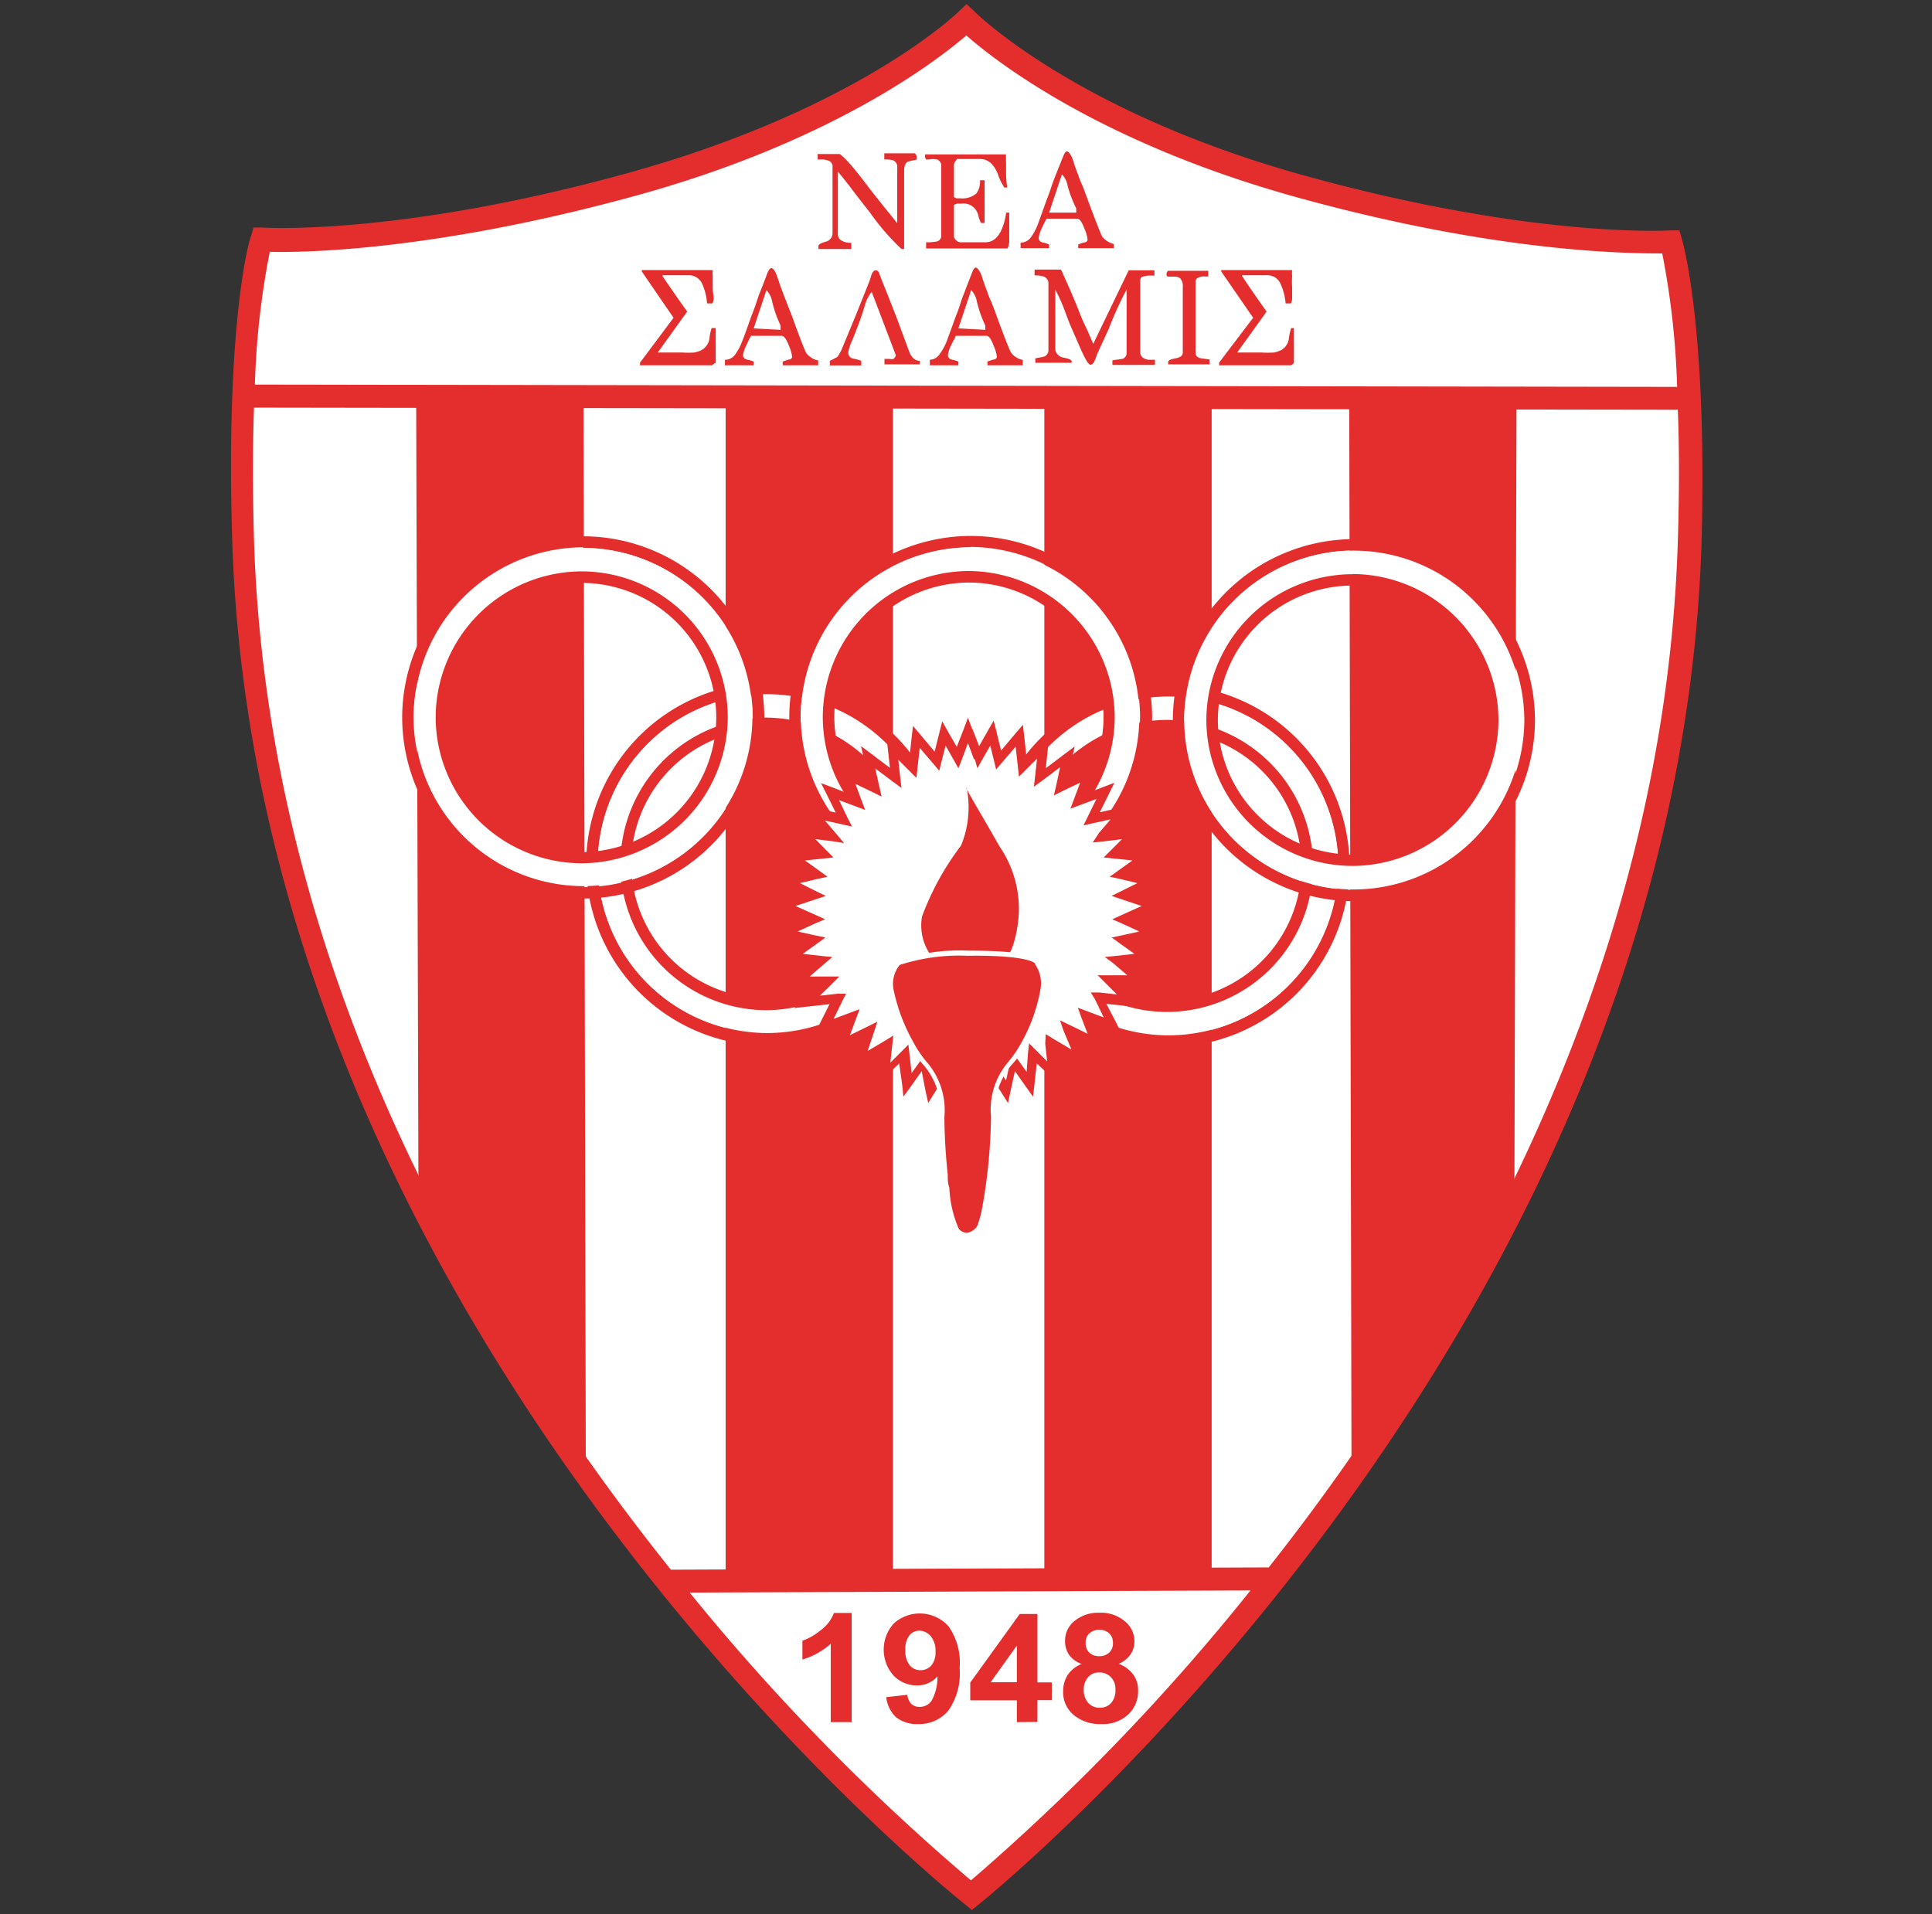 <svg id="Layer_1" data-name="Layer 1" xmlns="http://www.w3.org/2000/svg" xmlns:xlink="http://www.w3.org/1999/xlink" viewBox="0 0 109 108"><rect x="0" y="0" width="109" height="108" fill="#333333" stroke="none"/><defs><style>.cls-1{fill:none;clip-rule:evenodd;}.cls-2{clip-path:url(#clip-path);}.cls-3{fill:#253d8f;}.cls-3,.cls-6,.cls-7{fill-rule:evenodd;}.cls-4,.cls-6{fill:#fff;}.cls-5,.cls-7{fill:#e42e2d;}</style><clipPath id="clip-path"><path class="cls-1" d="M58.17-16.13C84.19-32.1,103.25-57,93-111c-22.88-10.16-45.76-10.87-68.64,0C13-62.41,29.89-35,58.17-16.13Z"/></clipPath></defs><g class="cls-2"><polygon class="cls-3" points="52.32 -152.47 120.61 -82.75 64.51 0.34 -3.78 -69.38 52.32 -152.47 52.32 -152.47"/></g><path class="cls-4" d="M54.78,106.94s39.15-31.39,40.53-76.4c.37-12.24-1-16.9-1-16.9s-7.76.51-20.86-3.11-18.89-9.4-18.89-9.4S48.7,6.82,35.59,10.45s-20.86,3.1-20.86,3.1-1.41,4.66-1,16.9c1.38,45,41.09,76.49,41.09,76.49Z"/><path class="cls-5" d="M37.87,88.57l33.71-.13C82.19,75,93.92,54.75,94.66,30.52c.09-2.88.08-5.33,0-7.4L14.33,23c-.07,2.08-.08,4.54,0,7.44.74,24.33,12.73,44.65,23.53,58.14Zm32.68,1.17-31.64.12A122.87,122.87,0,0,0,54.78,106.1,122.53,122.53,0,0,0,70.55,89.74ZM94.62,21.83a45.81,45.81,0,0,0-.84-7.53c-2,0-9.32-.05-20.55-3.15S56.11,3.4,54.52,2C52.91,3.38,47,8,35.77,11.07S17.2,14.26,15.22,14.21a45.55,45.55,0,0,0-.84,7.49l80.24.13ZM96,30.56c-1.39,45.31-40.65,76.79-40.76,76.88l-.41.33-.4-.33c-.12-.09-39.94-31.66-41.33-77-.38-12.34,1-17.09,1.06-17.1l.14-.5.51,0s7.66.51,20.66-3.09S54.06.68,54.07.67l.46-.44L55,.67s5.66,5.66,18.61,9.24S94.21,13,94.24,13l.51,0,.14.49S96.33,18.21,96,30.56Z"/><polygon class="cls-5" points="68.36 89.09 58.92 89.09 58.92 22.48 68.36 22.48 68.36 89.09 68.36 89.09"/><polygon class="cls-5" points="50.38 89.22 40.94 89.22 40.94 22.61 50.38 22.61 50.38 89.22 50.38 89.22"/><polygon class="cls-5" points="85.44 67.36 76.25 83.14 76.12 21.96 85.56 21.96 85.44 67.36 85.44 67.36"/><polygon class="cls-5" points="33.05 83.01 23.61 67.88 23.48 22.35 32.92 22.35 33.05 83.01 33.05 83.01"/><path class="cls-5" d="M48.1,97.17H46.87V92.75a4.25,4.25,0,0,1-1.6.89V92.58a3.43,3.43,0,0,0,1-.57,2.16,2.16,0,0,0,.78-1h1v6.13Z"/><path class="cls-5" d="M50,95.76l1.19-.13a.87.87,0,0,0,.23.52.68.68,0,0,0,.48.16.81.81,0,0,0,.65-.33,2.77,2.77,0,0,0,.34-1.39,1.51,1.51,0,0,1-1.16.51,1.81,1.81,0,0,1-1.31-.55,2.2,2.2,0,0,1,0-2.94,2.18,2.18,0,0,1,3.09.15,3.56,3.56,0,0,1,.63,2.36,3.65,3.65,0,0,1-.65,2.42,2.16,2.16,0,0,1-1.71.74,1.89,1.89,0,0,1-1.22-.38A1.82,1.82,0,0,1,50,95.76Zm2.78-2.56a1.3,1.3,0,0,0-.27-.88.87.87,0,0,0-.64-.31.73.73,0,0,0-.56.26,1.25,1.25,0,0,0-.23.83,1.27,1.27,0,0,0,.25.87.78.78,0,0,0,.61.27.81.81,0,0,0,.6-.26,1.14,1.14,0,0,0,.24-.78Z"/><path class="cls-5" d="M57.37,97.17V95.94H54.74v-1l2.79-3.87h1v3.86h.81v1h-.81v1.23Zm0-2.25V92.85l-1.48,2.07Z"/><path class="cls-5" d="M61,93.88a1.44,1.44,0,0,1-.7-.53,1.35,1.35,0,0,1-.21-.73,1.41,1.41,0,0,1,.5-1.13A2.08,2.08,0,0,1,62,91a2.05,2.05,0,0,1,1.42.45A1.42,1.42,0,0,1,64,92.62a1.3,1.3,0,0,1-.23.75,1.55,1.55,0,0,1-.66.51,1.78,1.78,0,0,1,.82.6,1.48,1.48,0,0,1,.28.9,1.78,1.78,0,0,1-.57,1.37,2.09,2.09,0,0,1-1.51.53,2.31,2.31,0,0,1-1.46-.44,1.66,1.66,0,0,1-.69-1.41,1.71,1.71,0,0,1,.25-.91,1.68,1.68,0,0,1,.82-.64Zm.14,1.44a1.1,1.1,0,0,0,.26.77.86.86,0,0,0,.65.27.83.83,0,0,0,.63-.26,1.07,1.07,0,0,0,.25-.77.93.93,0,0,0-.25-.69.86.86,0,0,0-.65-.27.78.78,0,0,0-.67.3,1.06,1.06,0,0,0-.22.65Zm.11-2.62a.71.71,0,0,0,.21.55.78.78,0,0,0,.56.2.8.8,0,0,0,.56-.2.72.72,0,0,0,.21-.55.72.72,0,0,0-.21-.54.87.87,0,0,0-1.12,0,.69.69,0,0,0-.21.53Z"/><path class="cls-5" d="M43.29,38.51h0A10.26,10.26,0,0,1,53.51,48.73h0A10.26,10.26,0,0,1,43.29,59h0A10.26,10.26,0,0,1,33.07,48.73h0A10.26,10.26,0,0,1,43.29,38.52Zm0,.65h0a9.61,9.61,0,0,0-9.57,9.57h0a9.59,9.59,0,0,0,9.57,9.57h0a9.59,9.59,0,0,0,9.57-9.57h0a9.61,9.61,0,0,0-9.57-9.57Z"/><path class="cls-4" d="M43.29,39.17h0a9.59,9.59,0,0,1,9.56,9.56h0a9.59,9.59,0,0,1-9.56,9.56h0a9.59,9.59,0,0,1-9.56-9.56h0a9.59,9.59,0,0,1,9.56-9.56Zm0,1.55h0a8.06,8.06,0,0,0-8,8h0a8.06,8.06,0,0,0,8,8h0a8.06,8.06,0,0,0,8-8h0a8.06,8.06,0,0,0-8-8Z"/><path class="cls-5" d="M43.2,40.49h0a8.28,8.28,0,0,1,8.24,8.24h0A8.26,8.26,0,0,1,43.21,57h0A8.26,8.26,0,0,1,35,48.73h0a8.28,8.28,0,0,1,8.23-8.24Zm0,.65h0a7.63,7.63,0,0,0-7.59,7.59h0a7.63,7.63,0,0,0,7.59,7.6h0a7.65,7.65,0,0,0,7.59-7.6h0a7.63,7.63,0,0,0-7.6-7.59Z"/><path class="cls-5" d="M65.93,38.64h0A10.26,10.26,0,0,1,76.14,48.86h0A10.24,10.24,0,0,1,65.93,59.08h0A10.26,10.26,0,0,1,55.71,48.86h0A10.26,10.26,0,0,1,65.92,38.64h0Zm0,.65h0a9.63,9.63,0,0,0-9.57,9.57h0a9.61,9.61,0,0,0,9.58,9.57h0a9.61,9.61,0,0,0,9.57-9.57h0a9.63,9.63,0,0,0-9.57-9.57Z"/><path class="cls-4" d="M65.93,39.3h0a9.59,9.59,0,0,1,9.56,9.56h0a9.59,9.59,0,0,1-9.56,9.56h0a9.58,9.58,0,0,1-9.56-9.56h0a9.58,9.58,0,0,1,9.55-9.56h0Zm0,1.55h0a8.06,8.06,0,0,0-8,8h0a8.06,8.06,0,0,0,8,8h0a8.06,8.06,0,0,0,8-8h0a8.06,8.06,0,0,0-8-8Z"/><path class="cls-5" d="M65.84,40.62h0a8.28,8.28,0,0,1,8.24,8.24h0a8.26,8.26,0,0,1-8.24,8.24h0a8.26,8.26,0,0,1-8.24-8.24h0a8.28,8.28,0,0,1,8.24-8.24Zm0,.65h0a7.61,7.61,0,0,0-7.59,7.59h0a7.63,7.63,0,0,0,7.59,7.6h0a7.63,7.63,0,0,0,7.59-7.6h0a7.61,7.61,0,0,0-7.59-7.59Z"/><path class="cls-5" d="M54.74,30.24h0A10.26,10.26,0,0,1,65,40.46h0A10.26,10.26,0,0,1,54.74,50.68h0A10.26,10.26,0,0,1,44.53,40.46h0A10.26,10.26,0,0,1,54.74,30.24Zm0,.65h0a9.63,9.63,0,0,0-9.57,9.57h0A9.61,9.61,0,0,0,54.74,50h0a9.61,9.61,0,0,0,9.58-9.57h0a9.63,9.63,0,0,0-9.58-9.57Z"/><path class="cls-4" d="M54.74,30.9h0a9.53,9.53,0,0,1,6.75,2.81,7.7,7.7,0,0,1,.79.9,9.48,9.48,0,0,1,2,5.85h0A9.59,9.59,0,0,1,54.74,50h0a9.59,9.59,0,0,1-9.56-9.56h0a9.59,9.59,0,0,1,9.56-9.56Zm0,1.55h0a8.06,8.06,0,0,0-8,8h0a8.06,8.06,0,0,0,8,8h0a8.06,8.06,0,0,0,8-8h0a8,8,0,0,0-1.69-4.9,8.87,8.87,0,0,0-.66-.75,8,8,0,0,0-5.66-2.36Z"/><path class="cls-5" d="M54.66,32.22h0a8.28,8.28,0,0,1,8.23,8.24h0a8.26,8.26,0,0,1-8.23,8.24h0a8.26,8.26,0,0,1-8.24-8.24h0a8.26,8.26,0,0,1,8.23-8.24h0Zm0,.65h0a7.63,7.63,0,0,0-7.59,7.59h0a7.65,7.65,0,0,0,7.6,7.6h0a7.63,7.63,0,0,0,7.59-7.6h0a7.61,7.61,0,0,0-7.59-7.59Z"/><path class="cls-5" d="M32.9,30.26h0A10.24,10.24,0,0,1,43.12,40.48h0A10.24,10.24,0,0,1,32.91,50.7h0A10.24,10.24,0,0,1,22.69,40.48h0A10.24,10.24,0,0,1,32.9,30.27Zm0,.65h0a9.63,9.63,0,0,0-9.57,9.57h0a9.63,9.63,0,0,0,9.57,9.58h0a9.63,9.63,0,0,0,9.57-9.58h0a9.63,9.63,0,0,0-9.57-9.57Z"/><path class="cls-4" d="M32.9,30.92h0a9.58,9.58,0,0,1,9.55,9.56h0A9.58,9.58,0,0,1,32.91,50h0a9.59,9.59,0,0,1-9.56-9.56h0a9.59,9.59,0,0,1,9.56-9.56Zm0,1.55h0a8.06,8.06,0,0,0-8,8h0a8.06,8.06,0,0,0,8,8h0a8.06,8.06,0,0,0,8-8h0a8.06,8.06,0,0,0-8-8Z"/><path class="cls-5" d="M32.82,32.24h0a8.26,8.26,0,0,1,8.24,8.23h0a8.28,8.28,0,0,1-8.24,8.24h0a8.26,8.26,0,0,1-8.24-8.24h0a8.26,8.26,0,0,1,8.24-8.23Zm0,.65h0a7.63,7.63,0,0,0-7.6,7.59h0a7.65,7.65,0,0,0,7.6,7.6h0a7.63,7.63,0,0,0,7.59-7.6h0a7.61,7.61,0,0,0-7.59-7.59Z"/><path class="cls-5" d="M76.39,30.42h0A10.24,10.24,0,0,1,86.6,40.63h0A10.24,10.24,0,0,1,76.39,50.85h0A10.24,10.24,0,0,1,66.17,40.63h0A10.24,10.24,0,0,1,76.39,30.42Zm0,.64h0a9.63,9.63,0,0,0-9.58,9.57h0a9.63,9.63,0,0,0,9.58,9.58h0A9.63,9.63,0,0,0,86,40.63h0a9.63,9.63,0,0,0-9.57-9.57Z"/><path class="cls-4" d="M76.39,31.07h0a9.53,9.53,0,0,1,6.75,2.81,10.15,10.15,0,0,1,.79.9,9.53,9.53,0,0,1,2,5.85h0a9.58,9.58,0,0,1-9.56,9.56h0a9.59,9.59,0,0,1-9.56-9.56h0a9.59,9.59,0,0,1,9.56-9.56Zm0,1.55h0a8.06,8.06,0,0,0-8,8h0a8.06,8.06,0,0,0,8,8h0a8.06,8.06,0,0,0,8-8h0a8,8,0,0,0-1.69-4.9A9,9,0,0,0,82,35a8,8,0,0,0-5.65-2.36Z"/><path class="cls-5" d="M76.3,32.39h0a8.26,8.26,0,0,1,8.24,8.23h0a8.26,8.26,0,0,1-8.24,8.24h0a8.26,8.26,0,0,1-8.24-8.23h0A8.26,8.26,0,0,1,76.3,32.4Zm0,.65h0a7.61,7.61,0,0,0-7.59,7.59h0a7.63,7.63,0,0,0,7.59,7.59h0a7.63,7.63,0,0,0,7.59-7.6h0A7.63,7.63,0,0,0,76.3,33Z"/><polygon class="cls-6" points="54.61 41.19 55.19 42.75 55.97 41.39 56.35 42.94 57.52 41.58 57.71 43.33 58.88 42.16 58.68 43.91 60.24 42.75 59.85 44.49 61.4 43.72 60.82 45.27 62.37 44.69 61.59 46.24 63.34 45.85 62.18 47.21 63.92 47.02 62.76 48.18 64.5 48.37 63.15 49.34 64.89 49.73 63.34 50.51 65.09 51.09 63.34 51.87 65.09 52.64 63.34 53.03 64.7 54 62.95 54.19 64.31 55.36 62.56 55.36 63.73 56.52 61.98 56.33 62.76 57.88 61.21 57.3 61.79 58.85 60.24 58.07 60.82 59.82 59.27 58.85 59.46 60.6 58.3 59.43 58.1 61.18 57.13 59.82 56.74 61.57 55.77 60.01 55.38 61.76 54.61 60.21 53.83 61.76 53.45 60.01 52.47 61.57 52.09 59.82 51.12 61.18 50.92 59.43 49.76 60.6 49.95 58.85 48.4 59.82 48.98 58.07 47.43 58.85 48.01 57.3 46.46 57.88 47.24 56.33 45.49 56.52 46.65 55.36 44.91 55.36 46.27 54.19 44.52 54 45.88 53.03 44.13 52.64 45.88 51.87 44.13 51.09 45.88 50.51 44.33 49.73 46.07 49.34 44.71 48.37 46.46 48.18 45.3 47.02 47.04 47.21 45.88 45.85 47.62 46.24 46.85 44.69 48.4 45.27 47.82 43.72 49.37 44.49 48.98 42.75 50.53 43.91 50.34 42.16 51.5 43.33 51.7 41.58 52.86 42.94 53.25 41.39 54.03 42.75 54.61 41.19 54.61 41.19"/><path class="cls-5" d="M54.85,41.1l.39,1,.5-.88.32-.56.16.63.26,1.06.84-1,.39-.45.07.59.13,1.22.78-.79.53-.52-.09.73L59,43.35l1.07-.81.56-.42-.15.68L60.22,44l1.06-.53.59-.3-.23.62-.38,1,1-.39.61-.23-.29.59-.53,1.07,1.21-.27.76-.17-.5.59-.74.86,1.09-.12.74-.08-.53.52-.78.78,1.21.14.67.07-.55.39-.88.64,1.18.26.71.16L65,50l-1,.5,1.16.38.63.21-.61.27L64,51.87l1.22.54.71.31-.76.17L64,53.16l.89.63.55.39-.67.08-1.16.12.91.78.53.46H63.19l.72.72.52.52-.73-.08-1.28-.14L63,57.76l.29.59-.61-.23-1-.38.38,1,.23.61-.59-.29-1-.5.38,1.16.23.68L60.68,60l-1.1-.69.14,1.22.08.73-.52-.52L58.49,60l-.13,1.21-.08.67-.39-.55-.63-.89L57,61.62l-.13.62-.34-.54-.63-1-.25,1.13-.16.7-.33-.64-.54-1.1-.55,1.1-.32.64-.16-.7-.25-1.13-.64,1-.33.54-.14-.62L52,60.44l-.63.89-.4.55-.07-.67L50.73,60l-.79.78-.52.52.08-.73.14-1.22-1.1.69-.61.38.23-.68.38-1.16-1,.5-.59.29.23-.61.38-1-1,.38-.61.23.29-.59.56-1.12-1.27.14-.73.08.52-.52.72-.72H44.21l.53-.46.91-.78-1.16-.12-.67-.08.55-.39.89-.63-1.18-.27-.77-.17.72-.31,1.21-.54L44,51.32l-.61-.27.63-.21,1.16-.38-1-.5-.65-.32.71-.16,1.18-.26-.89-.64L44,48.19l.68-.07L45.9,48l-.79-.78-.52-.52.73.08,1.1.12L45.68,46l-.5-.59.75.17,1.22.27-.53-1.07-.3-.59.62.23,1,.39-.38-1-.23-.62.58.3L49,44l-.27-1.22-.15-.68.56.42,1.07.81-.13-1.16L50,41.46l.52.52.79.79.13-1.22.07-.59.38.45.84,1L53,41.33l.16-.63.31.56.51.88.39-1,.24-.64.24.64Zm.1,1.74-.34-.91-.34.91-.2.51-.27-.48-.45-.8-.24.93-.12.49-.32-.38-.78-.91-.13,1.16-.06.53-.38-.38-.64-.64.11,1,.07.59-.48-.35-1-.75.24,1.07.12.52-.48-.24-1-.48.35.94.2.53-.53-.2-.94-.35.48,1,.25.49-.53-.12-1-.22.66.77.42.5L47,47.47l-1-.12.64.65.38.38-.53.06-1.08.11.81.58.47.34-.56.12-1,.24.9.45.56.27-.59.2-1.12.37,1.14.51.53.24L46,52.1l-1,.46,1,.22.57.12-.47.34-.81.58,1.07.12.6.06-.46.39-.82.71h1.67l-.44.44-.65.64,1-.11.47,0-.21.42-.49,1,.94-.35.53-.2-.2.53-.35.94,1-.49.55-.27-.19.58-.36,1.07,1-.59.45-.28-.06.53-.11,1,.64-.64.38-.38.06.53.12,1.08.58-.81.33-.47.13.56.25,1.14.64-1,.33-.54.14.62.23,1,.45-.91.23-.46.23.46.45.91.23-1,.14-.62.33.54.64,1,.25-1.14L57,59.2l.34.47.58.81L58,59.4l.06-.53.38.38.64.64-.11-1L59,58.35l.45.28,1,.59L60,58.15l-.2-.58.56.27,1,.49L61,57.39l-.19-.53.53.2.93.35-.48-1L61.54,56l.47,0,1,.11-.64-.64-.44-.44h1.67l-.83-.71L62.33,54l.59-.06L64,53.82l-.81-.58-.47-.34.56-.12,1-.22-1-.46-.53-.23.53-.24,1.13-.51-1.11-.37-.59-.2.55-.27.91-.45-1-.24-.56-.12.47-.34.81-.58-1.08-.11-.54-.06.38-.38.65-.65-1,.12-.65.07L62,47l.66-.77-1,.22-.53.12.24-.49.49-1-.94.35-.53.2.2-.53.35-.94-1,.48-.48.24.12-.52.23-1.07-1,.75-.48.35.07-.59.11-1-.64.64-.38.38-.06-.53-.13-1.16-.78.91-.32.38L56.1,43l-.23-.93-.46.8-.27.48L55,42.84Z"/><path class="cls-7" d="M54.54,44.47a5.63,5.63,0,0,1-.32,3.24,15.49,15.49,0,0,0-2.2,4,2.89,2.89,0,0,0,.65,2.39c.45.58,2.52.77,3.1.65s1.3-.46,1.62-2.4a6.2,6.2,0,0,0-1-4.59c-.84-1.49-1.75-3-1.88-3.3Z"/><path class="cls-7" d="M50.66,54.37c-.64.77-.58,1.81.72,4.42.8,1.61,1.81,1.66,1.81,4.24s.45,6,.84,6.41.77.32,1.16-.07S56,65.56,56,63s1-2.63,1.81-4.25c1.3-2.61,1.22-3.71.72-4.42s-7.34-.61-7.91.07Z"/><path class="cls-4" d="M50.76,54.45a1.67,1.67,0,0,0-.34,1.42,10.12,10.12,0,0,0,1.07,2.86,6.29,6.29,0,0,0,.79,1.19,4.14,4.14,0,0,1,1,3.11h0a32.34,32.34,0,0,0,.19,3.24c0,.26,0,.51.09.75a6.49,6.49,0,0,0,.53,2.31h0a.61.61,0,0,0,.48.23.91.91,0,0,0,.5-.29h0a.92.92,0,0,0,.13-.28,6.18,6.18,0,0,0,.17-.61A30.55,30.55,0,0,0,55.91,63a4.13,4.13,0,0,1,1-3.11,6.93,6.93,0,0,0,.79-1.2,9.38,9.38,0,0,0,1-2.87,1.9,1.9,0,0,0-.3-1.41h0l0-.05h0c-.41-.34-2.11-.46-3.81-.43a10.9,10.9,0,0,0-3.81.51h0l0,0Zm-.6,1.46a2,2,0,0,1,.4-1.63l.09-.08h0a10.88,10.88,0,0,1,4-.56c1.75,0,3.51.11,4,.5h0a.2.2,0,0,1,.09.09h0A2.12,2.12,0,0,1,59,55.82a9.6,9.6,0,0,1-1,3A7,7,0,0,1,57.15,60a3.89,3.89,0,0,0-1,2.95,30.06,30.06,0,0,1-.52,5.47,6.27,6.27,0,0,1-.17.64,1,1,0,0,1-.2.38h0a1.07,1.07,0,0,1-.66.36.88.88,0,0,1-.69-.29h0a7,7,0,0,1-.6-2.47c0-.24-.06-.5-.09-.75-.11-1.06-.18-2.23-.18-3.27h0a3.93,3.93,0,0,0-1-3,6.65,6.65,0,0,1-.82-1.24,10.67,10.67,0,0,1-1.1-2.93Z"/><path class="cls-5" d="M51.74,9l-.5.11c-.15.07-.23.24-.23.52v1.49c0,.48,0,1,0,1.58s0,1,0,1.35l-.15,0a13.52,13.52,0,0,1-1.81-2.1c-.21-.26-.58-.73-1.1-1.42-.35-.45-.57-.73-.68-.84,0,.46,0,1.13,0,2s0,1.38,0,1.5a.41.41,0,0,0,.26.41,1,1,0,0,0,.5.1l0,.35H46.18a1.21,1.21,0,0,1,0-.18c0-.08.13-.15.39-.23a.49.49,0,0,0,.4-.5V9.46a.38.38,0,0,0-.15-.36A1,1,0,0,0,46.34,9h-.21V8.69h1.25s.23.17.54.52.72.87,1.1,1.38l.79,1c.34.42.61.75.81,1,0-.52,0-1.13,0-1.83s0-1.14,0-1.31a.39.39,0,0,0-.25-.41A1.58,1.58,0,0,0,49.89,9V8.65h1.72a.92.92,0,0,1,.11.14l0,0V9Z"/><path class="cls-5" d="M56.94,12c0,.06,0,.2,0,.4s0,.36,0,.47c0,.32,0,.57,0,.76a1,1,0,0,1-.1.39H52.25v-.35a2.6,2.6,0,0,0,.62-.05.31.31,0,0,0,.23-.32V9.41A.37.37,0,0,0,52.87,9,1.13,1.13,0,0,0,52.4,9h-.15l-.06-.12a.2.2,0,0,1,0-.09.3.3,0,0,1,0-.08h4.57a.83.83,0,0,0,0,.2,2.48,2.48,0,0,0,0,.29c0,.14,0,.31,0,.52,0,.49.06.77.06.86l-.16,0a3.65,3.65,0,0,1-.38-.8c-.23-.54-.55-.81-1-.81H54l-.12.16a.3.3,0,0,0-.06.2v1.79l.14.07h.22a1.22,1.22,0,0,0,.91-.28,1.15,1.15,0,0,0,.2-.74h.26v2.41h-.21a2.69,2.69,0,0,1-.16-.47.84.84,0,0,0-.92-.62H54a.62.62,0,0,0-.18.08v1.77a.31.31,0,0,0,.12.21.35.35,0,0,0,.24.12h1.41c.42,0,.73-.26.94-.77s.22-.84.23-.9Z"/><path class="cls-5" d="M62.83,14h-2v-.2a2,2,0,0,1,.33-.12c.13,0,.2-.09.2-.16a2.1,2.1,0,0,0-.18-.62c-.14-.38-.27-.56-.4-.56H59.05a3.89,3.89,0,0,0-.25.49,1.83,1.83,0,0,0-.2.59c0,.14.08.23.25.27a1.09,1.09,0,0,1,.34.11V14H57.58v-.31a.72.72,0,0,0,.56-.27,3.16,3.16,0,0,0,.43-.81l.48-1.33q.14-.35.27-.75c.09-.27.17-.48.23-.63L60,8.78c.07-.16.13-.24.2-.24s.24.18.35.54.22.65.31.87q0,.06.24.6c.11.29.21.55.3.81.44,1.17.7,1.84.79,2a1.23,1.23,0,0,0,.65.41V14Zm-2.11-2v-.24a6.72,6.72,0,0,1-.49-1.29,1.19,1.19,0,0,0-.32-.63L59.19,12Z"/><path class="cls-5" d="M40.34,20.48l-.1.08a.14.14,0,0,1-.13.05h-4v-.15L38,17.93l-1.79-2.61v-.08h4a1.58,1.58,0,0,0,0,.34c0,.14,0,.35,0,.63s.05.47.05.58a.58.58,0,0,1-.07.33h-.3a3.21,3.21,0,0,0-.26-1.07.82.82,0,0,0-.73-.52H37.38l0,.05s.46.7,1.39,2l-1.66,2.31h1.37a5.29,5.29,0,0,0,.69,0,1.59,1.59,0,0,0,.42-.14.9.9,0,0,0,.44-.68,2.43,2.43,0,0,1,.12-.56h.23v2Z"/><path class="cls-5" d="M46.16,20.61h-2V20.4l.32-.11c.14,0,.21-.09.21-.16a2.1,2.1,0,0,0-.18-.62c-.14-.38-.28-.56-.41-.56H42.37a4.43,4.43,0,0,0-.24.49,2,2,0,0,0-.21.59c0,.14.09.23.26.27a1.85,1.85,0,0,1,.34.1v.21H40.9V20.3a.71.71,0,0,0,.56-.27,3.27,3.27,0,0,0,.43-.82q.06-.12.48-1.32c.09-.23.19-.48.28-.75s.16-.48.22-.63c.15-.38.3-.76.44-1.14q.11-.24.21-.24c.11,0,.23.18.35.54s.22.65.31.87c0,0,.09.24.23.6s.22.55.31.8q.64,1.77.78,2a1.16,1.16,0,0,0,.66.4v.26Zm-2.12-2v-.24A6.75,6.75,0,0,1,43.56,17a1.22,1.22,0,0,0-.32-.63l-.72,2.16Z"/><path class="cls-5" d="M51.9,20.56h-2v-.31h.28a.47.47,0,0,0,.23,0,.35.35,0,0,0,.13-.21l-1.36-3.57a2.07,2.07,0,0,0-.4.81c-.14.45-.26.8-.36,1.06s-.23.6-.36.91a2.32,2.32,0,0,0-.2.62.33.33,0,0,0,.26.36,2.75,2.75,0,0,1,.47.13v.26H46.82v-.26l.41-.21a2.18,2.18,0,0,0,.3-.54l.72-1.74.8-2,.12-.37c.07-.17.14-.25.23-.25a.21.21,0,0,1,.19.14q.18.48.45,1.14l.53,1.35.74,2c.14.32.33.48.59.48v.31Z"/><path class="cls-5" d="M57.71,20.61h-2V20.4l.32-.11c.14,0,.21-.09.21-.16a2.1,2.1,0,0,0-.18-.62c-.14-.38-.27-.56-.4-.56H53.92c0,.07-.12.23-.24.49a1.83,1.83,0,0,0-.2.59c0,.14.08.23.25.27a1.62,1.62,0,0,1,.34.1v.21H52.46V20.3A.69.69,0,0,0,53,20a3.22,3.22,0,0,0,.44-.82l.48-1.32q.14-.34.27-.75a6.59,6.59,0,0,1,.23-.63c.14-.38.29-.76.44-1.14.06-.16.13-.24.2-.24s.24.18.35.54.22.65.31.87q0,.06.24.6c.11.28.21.55.3.8.43,1.18.7,1.85.79,2a1.13,1.13,0,0,0,.65.4v.26Zm-2.12-2v-.24A6.75,6.75,0,0,1,55.11,17a1.22,1.22,0,0,0-.32-.63l-.72,2.16Z"/><path class="cls-5" d="M65.15,20.59H62.76v-.26l.57-.08a.34.34,0,0,0,.23-.34V18.65c0-.7,0-1.47,0-2.31a19,19,0,0,0-1,2.2L61.89,20a2.69,2.69,0,0,1-.15.39c-.06.13-.14.19-.23.19s-.28-.3-.55-.91l-.51-1.17q-.08-.16-.39-1a9.25,9.25,0,0,0-.52-1.15c0,.33,0,.93,0,1.81s0,1.39,0,1.55.15.41.46.47.46.12.46.21,0,.08-.06.08-.07,0-.08,0H58.41v-.25l.46-.09a.37.37,0,0,0,.28-.38V16a.4.4,0,0,0-.28-.4,1.57,1.57,0,0,0-.5-.06v-.33h1.49c.41.9.75,1.67,1,2.32s.4.91.5,1.14.24.56.32.73l2-4.15h1.45v.3h-.21a1.18,1.18,0,0,0-.44.06c-.1,0-.15.12-.15.26v4c0,.24.16.38.47.43l.36,0v.26Z"/><path class="cls-5" d="M68.23,20.56H65.91a.57.57,0,0,1,0-.14c0-.09.14-.15.41-.2s.41-.15.41-.33V16.2a.66.66,0,0,0-.15-.5.5.5,0,0,0-.33-.09H66c-.13,0-.19,0-.19-.15a.42.42,0,0,1,.08-.18h2.28v.32H68a.8.8,0,0,0-.43.08.24.24,0,0,0-.12.22v4c0,.17.1.28.32.32l.47.06v.29Z"/><path class="cls-5" d="M73,20.48a.36.36,0,0,1-.09.08.15.15,0,0,1-.13.05h-4v-.15l1.92-2.53-1.8-2.61v-.08h4a1.58,1.58,0,0,0,0,.34,4.5,4.5,0,0,0,0,.63c0,.27,0,.47,0,.58a.68.68,0,0,1-.07.33h-.3a3.19,3.19,0,0,0-.27-1.07.8.8,0,0,0-.72-.52H70.08l0,.05s.45.7,1.38,2l-1.66,2.31h1.37a5.48,5.48,0,0,0,.7,0,1.59,1.59,0,0,0,.42-.14.87.87,0,0,0,.43-.68,2.81,2.81,0,0,1,.13-.56H73v2Z"/></svg>